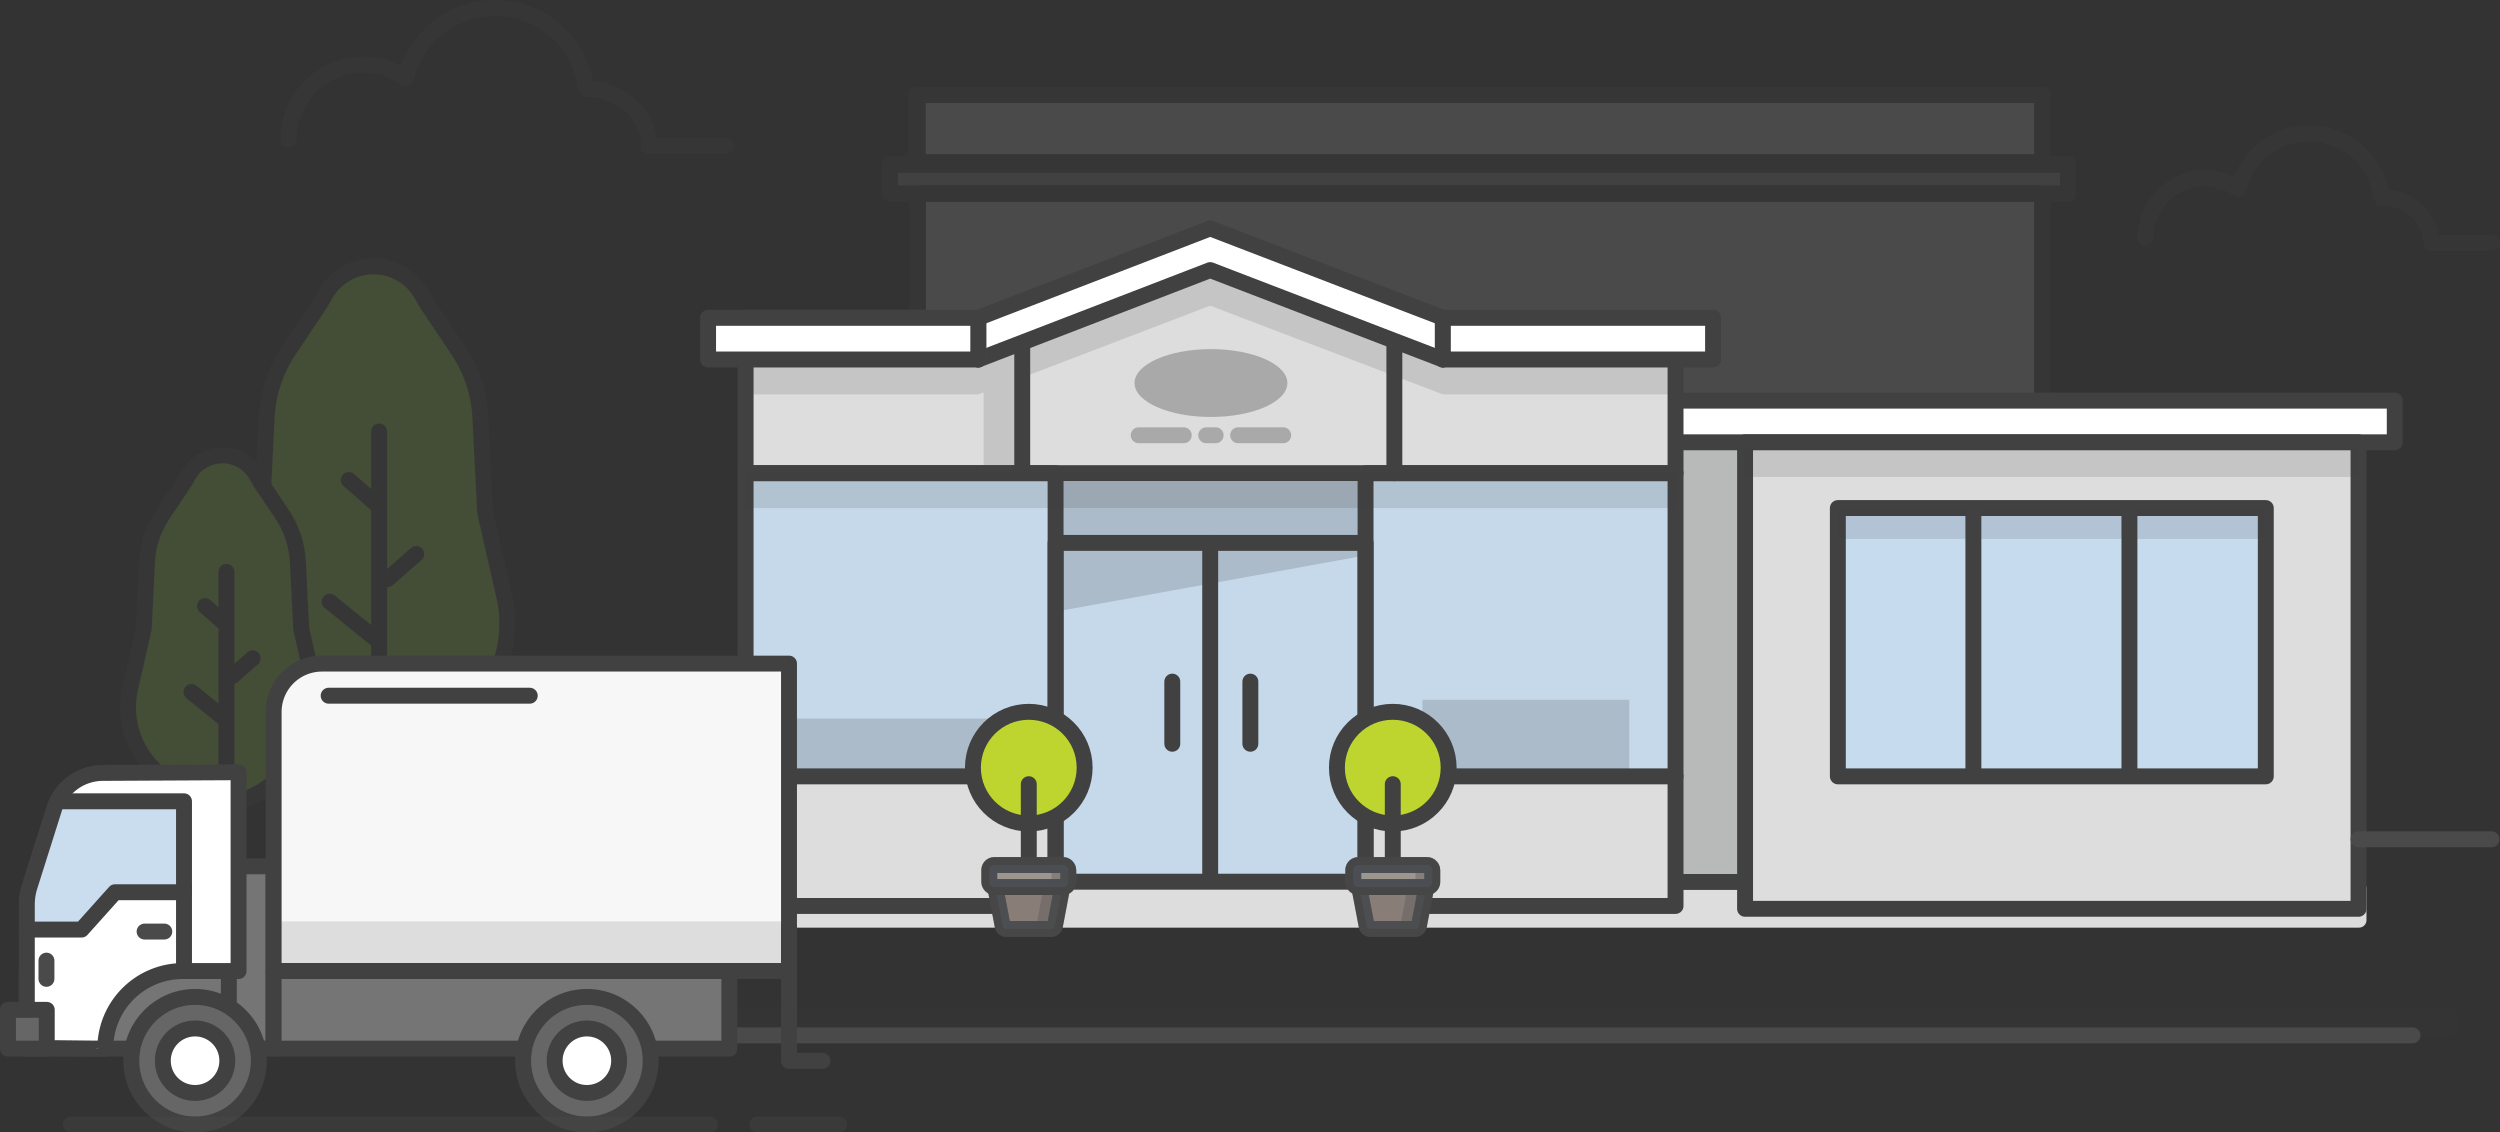 <svg xmlns="http://www.w3.org/2000/svg" viewBox="0 0 314 142.236"><rect x="0" y="0" width="314" height="142.236" fill="#333333" stroke="none"/><g id="Layer_2" data-name="Layer 2"><g id="Layer_5" data-name="Layer 5"><rect x="11.264" y="126.539" width="297.519" height="3.503" rx="1.146" fill="#414141" opacity="0.15"/><g opacity="0.15"><rect x="111.797" y="20.716" width="147.937" height="3.606" fill="#929497" stroke="#4a4a4a" stroke-linecap="round" stroke-linejoin="round" stroke-width="2"/><rect x="115.023" y="11.935" width="141.495" height="8.429" fill="#d0d2d3" stroke="#4a4a4a" stroke-linecap="round" stroke-linejoin="round" stroke-width="2"/><rect x="115.275" y="24.322" width="141.242" height="60.819" fill="#d0d2d3" stroke="#4a4a4a" stroke-linecap="round" stroke-linejoin="round" stroke-width="2"/><polyline points="256.517 85.14 115.275 85.14 115.275 24.322 256.517 24.322 256.517 84.771" fill="none" stroke="#4a4a4a" stroke-linecap="round" stroke-linejoin="round" stroke-width="2"/><rect x="115.275" y="11.935" width="141.242" height="8.638" fill="none" stroke="#4a4a4a" stroke-linecap="round" stroke-linejoin="round" stroke-width="2"/><rect x="111.797" y="20.573" width="147.937" height="3.749" fill="none" stroke="#4a4a4a" stroke-linecap="round" stroke-linejoin="round" stroke-width="2"/></g><rect x="93.648" y="110.6" width="203.582" height="5.911" rx="0.935" fill="#ddd"/><rect x="206.068" y="52.935" width="16.838" height="57.841" fill="#b8b9b9" stroke="#414141" stroke-linecap="round" stroke-linejoin="round" stroke-width="2"/><rect x="203.663" y="50.317" width="97.118" height="5.236" fill="#fff" stroke="#414141" stroke-linecap="round" stroke-linejoin="round" stroke-width="2"/><rect x="219.181" y="55.553" width="77.052" height="58.593" fill="#ddd" stroke="#414141" stroke-linecap="round" stroke-linejoin="round" stroke-width="2"/><rect x="219.181" y="56.024" width="77.052" height="3.88" fill="#414141" opacity="0.15" style="isolation:isolate"/><rect x="230.833" y="63.812" width="53.75" height="33.697" fill="#e1ecf8"/><rect x="230.833" y="63.812" width="53.75" height="33.697" fill="#accae4" stroke="#414141" stroke-miterlimit="10" opacity="0.5"/><rect x="230.833" y="63.812" width="53.75" height="33.697" fill="none" stroke="#414141" stroke-linecap="round" stroke-linejoin="round" stroke-width="2"/><rect x="230.835" y="63.812" width="53.644" height="3.88" fill="#414141" opacity="0.15" style="isolation:isolate"/><line x1="206.068" y1="54.197" x2="206.068" y2="61.432" fill="none" stroke="#fff" stroke-linecap="round" stroke-linejoin="round" stroke-width="2"/><polygon points="210.447 113.786 171.547 113.786 171.523 111.025 132.534 111.025 132.623 113.786 93.648 113.786 93.648 39.919 124.204 39.919 152 29.067 179.319 39.919 210.447 39.919 210.447 113.786" fill="#ddd"/><polygon points="181.223 45.154 152 33.922 122.871 45.154 93.648 45.154 93.648 49.533 122.871 49.533 123.538 49.278 123.538 59.433 128.392 59.433 128.392 47.422 152 38.396 181.223 49.533 210.447 49.533 210.447 45.44 181.223 45.154" fill="#414141" opacity="0.15"/><polygon points="210.447 59.433 93.648 59.433 93.648 97.794 132.581 97.794 132.581 110.776 171.514 110.776 171.514 97.794 210.447 97.794 210.447 59.433" fill="#e1ecf8" opacity="0.8"/><polygon points="210.447 59.433 93.648 59.433 93.648 97.794 132.581 97.794 132.581 110.776 171.514 110.776 171.514 97.794 210.447 97.794 210.447 59.433" fill="#accae4" opacity="0.5"/><g opacity="0.5"><ellipse cx="152.095" cy="48.11" rx="9.6" ry="4.262" fill="#757576"/><line x1="143.019" y1="54.669" x2="148.68" y2="54.669" fill="none" stroke="#757576" stroke-linecap="round" stroke-miterlimit="10" stroke-width="2"/><line x1="155.509" y1="54.669" x2="161.17" y2="54.669" fill="none" stroke="#757576" stroke-linecap="round" stroke-miterlimit="10" stroke-width="2"/><line x1="151.503" y1="54.669" x2="152.687" y2="54.669" fill="none" stroke="#757576" stroke-linecap="round" stroke-miterlimit="10" stroke-width="2"/></g><polygon points="171.514 69.76 132.581 76.823 132.581 60.48 171.514 60.48 171.514 69.76" fill="#414141" opacity="0.2"/><rect x="178.653" y="87.892" width="25.987" height="9.043" fill="#414141" opacity="0.2"/><rect x="99.74" y="90.255" width="32.841" height="6.969" fill="#414141" opacity="0.2"/><rect x="93.648" y="59.433" width="38.933" height="54.354" fill="none" stroke="#414141" stroke-linecap="round" stroke-linejoin="round" stroke-width="2"/><rect x="171.514" y="59.433" width="38.933" height="54.354" fill="none" stroke="#414141" stroke-linecap="round" stroke-linejoin="round" stroke-width="2"/><rect x="132.581" y="68.19" width="38.933" height="42.55" fill="none" stroke="#414141" stroke-linecap="round" stroke-linejoin="round" stroke-width="2"/><line x1="93.648" y1="97.509" x2="132.581" y2="97.509" fill="none" stroke="#414141" stroke-linecap="round" stroke-linejoin="round" stroke-width="2"/><line x1="171.514" y1="97.509" x2="210.446" y2="97.509" fill="none" stroke="#414141" stroke-linecap="round" stroke-linejoin="round" stroke-width="2"/><line x1="152" y1="110.6" x2="152" y2="68.19" fill="none" stroke="#414141" stroke-linecap="round" stroke-linejoin="round" stroke-width="2"/><line x1="147.24" y1="85.61" x2="147.24" y2="93.416" fill="none" stroke="#414141" stroke-linecap="round" stroke-linejoin="round" stroke-width="2"/><line x1="157.045" y1="85.61" x2="157.045" y2="93.416" fill="none" stroke="#414141" stroke-linecap="round" stroke-linejoin="round" stroke-width="2"/><polygon points="122.871 39.664 152 28.813 181.223 40.251 181.223 44.9 152 33.667 122.871 44.9 122.871 39.664" fill="#fff"/><polygon points="210.447 39.919 181.223 39.919 152 28.686 122.871 39.919 93.648 39.919 93.648 59.433 210.447 59.433 210.447 39.919" fill="none" stroke="#414141" stroke-linecap="round" stroke-linejoin="round" stroke-width="2"/><polyline points="181.223 45.154 152 33.922 122.871 45.154" fill="none" stroke="#414141" stroke-linecap="round" stroke-linejoin="round" stroke-width="2"/><line x1="122.871" y1="39.919" x2="122.871" y2="45.154" fill="none" stroke="#4a4a4a" stroke-linecap="round" stroke-linejoin="round" stroke-width="2"/><line x1="181.223" y1="39.919" x2="181.223" y2="45.154" fill="none" stroke="#4a4a4a" stroke-linecap="round" stroke-linejoin="round" stroke-width="2"/><line x1="128.392" y1="42.965" x2="128.392" y2="59.433" fill="none" stroke="#414141" stroke-linejoin="round" stroke-width="2"/><line x1="175.131" y1="42.965" x2="175.131" y2="59.433" fill="none" stroke="#414141" stroke-linecap="round" stroke-linejoin="round" stroke-width="2"/><rect x="88.935" y="39.919" width="33.937" height="5.236" fill="#fff" stroke="#414141" stroke-linecap="round" stroke-linejoin="round" stroke-width="2"/><rect x="181.223" y="39.919" width="33.937" height="5.236" fill="#fff" stroke="#414141" stroke-linecap="round" stroke-linejoin="round" stroke-width="2"/><rect x="93.648" y="59.433" width="116.894" height="4.379" fill="#414141" opacity="0.15" style="isolation:isolate"/><circle cx="129.215" cy="96.419" r="7.016" fill="#bfd52f" stroke="#414141" stroke-linecap="round" stroke-linejoin="round" stroke-width="2"/><line x1="129.215" y1="98.492" x2="129.215" y2="109.255" fill="none" stroke="#414141" stroke-linecap="round" stroke-linejoin="round" stroke-width="2"/><path d="M132.023,116.677h-5.616a.486.486,0,0,1-.478-.395l-1.092-5.733h8.755l-1.092,5.733A.486.486,0,0,1,132.023,116.677Z" fill="#998675" stroke="#4a4a4a" stroke-miterlimit="10" stroke-width="2"/><path d="M132.023,116.677h-5.616a.486.486,0,0,1-.478-.395l-1.092-5.733h8.755l-1.092,5.733A.486.486,0,0,1,132.023,116.677Z" fill="#616d7e" stroke="#414141" stroke-miterlimit="10" stroke-width="2" opacity="0.3"/><path d="M131.247,110.548,130.08,116.677h1.943a.486.486,0,0,0,.478-.395l1.092-5.733Z" fill="#4a4a4a" opacity="0.3"/><rect x="124.254" y="108.648" width="9.923" height="2.766" rx="0.629" fill="#c7b299" stroke="#4a4a4a" stroke-miterlimit="10" stroke-width="2"/><rect x="124.254" y="108.648" width="9.923" height="2.766" rx="0.629" fill="#616d7e" stroke="#414141" stroke-miterlimit="10" stroke-width="2" opacity="0.4"/><path d="M133.69,109.186h-2.11a.486.486,0,0,1,.486.486v.681a.486.486,0,0,1-.486.486h2.11a.486.486,0,0,0,.486-.486v-.681A.486.486,0,0,0,133.69,109.186Z" fill="#4a4a4a" opacity="0.3"/><circle cx="174.933" cy="96.419" r="7.016" fill="#bfd52f" stroke="#414141" stroke-linecap="round" stroke-linejoin="round" stroke-width="2"/><line x1="174.933" y1="98.492" x2="174.933" y2="109.255" fill="none" stroke="#414141" stroke-linecap="round" stroke-linejoin="round" stroke-width="2"/><path d="M177.741,116.677h-5.616a.486.486,0,0,1-.478-.395l-1.092-5.733h8.755l-1.092,5.733A.486.486,0,0,1,177.741,116.677Z" fill="#998675" stroke="#4a4a4a" stroke-miterlimit="10" stroke-width="2"/><path d="M177.741,116.677h-5.616a.486.486,0,0,1-.478-.395l-1.092-5.733h8.755l-1.092,5.733A.486.486,0,0,1,177.741,116.677Z" fill="#616d7e" stroke="#414141" stroke-miterlimit="10" stroke-width="2" opacity="0.3"/><path d="M176.965,110.548l-1.167,6.129h1.943a.486.486,0,0,0,.478-.395l1.092-5.733Z" fill="#4a4a4a" opacity="0.3"/><rect x="169.972" y="108.648" width="9.923" height="2.766" rx="0.629" fill="#c7b299" stroke="#4a4a4a" stroke-miterlimit="10" stroke-width="2"/><rect x="169.972" y="108.648" width="9.923" height="2.766" rx="0.629" fill="#616d7e" stroke="#414141" stroke-miterlimit="10" stroke-width="2" opacity="0.4"/><path d="M179.408,109.186h-2.11a.486.486,0,0,1,.486.486v.681a.486.486,0,0,1-.486.486h2.11a.486.486,0,0,0,.486-.486v-.681A.486.486,0,0,0,179.408,109.186Z" fill="#4a4a4a" opacity="0.3"/><line x1="247.857" y1="63.812" x2="247.857" y2="97.223" fill="none" stroke="#414141" stroke-miterlimit="10" stroke-width="2"/><line x1="267.457" y1="63.812" x2="267.457" y2="97.223" fill="none" stroke="#414141" stroke-miterlimit="10" stroke-width="2"/><g opacity="0.15"><path d="M73.723,11.182c4.302,0,7.789,3.201,7.789,7.151H91.106" fill="none" stroke="#4a4a4a" stroke-linecap="round" stroke-linejoin="round" stroke-width="2"/><path d="M50.645,9.576a9.379,9.379,0,0,0-14.403,7.918" fill="none" stroke="#4a4a4a" stroke-linecap="round" stroke-linejoin="round" stroke-width="2"/><path d="M50.969,9.785a11.534,11.534,0,0,1,22.616,1.086" fill="none" stroke="#4a4a4a" stroke-linecap="round" stroke-linejoin="round" stroke-width="2"/></g><g opacity="0.15"><path d="M299.203,24.835a5.945,5.945,0,0,1,6.183,5.676H313" fill="none" stroke="#4a4a4a" stroke-linecap="round" stroke-linejoin="round" stroke-width="2"/><path d="M280.885,23.561a7.444,7.444,0,0,0-11.432,6.285" fill="none" stroke="#4a4a4a" stroke-linecap="round" stroke-linejoin="round" stroke-width="2"/><path d="M281.143,23.727a9.155,9.155,0,0,1,17.95.862" fill="none" stroke="#4a4a4a" stroke-linecap="round" stroke-linejoin="round" stroke-width="2"/></g><line x1="24.746" y1="130.042" x2="303.02" y2="130.042" fill="none" stroke="#4a4a4a" stroke-linecap="round" stroke-linejoin="round" stroke-width="2"/><g opacity="0.2"><path d="M32.895,64.342l.593-11.863A16.767,16.767,0,0,1,36.28,43.984l3.722-5.549q.138-.206.264-.422l.543-.935a6.957,6.957,0,0,1,12.209,0l.543.935q.125.216.264.422l3.722,5.549a16.767,16.767,0,0,1,2.793,8.495l.593,11.863,2.381,10.462a15.322,15.322,0,0,1-5.626,15.702l-2.782,2.048a13.357,13.357,0,0,1-15.984,0l-2.782-2.048a15.322,15.322,0,0,1-5.626-15.702Z" fill="#88b33f" stroke="#414141" stroke-linecap="round" stroke-linejoin="round" stroke-width="2"/><line x1="52.28" y1="69.58" x2="48.685" y2="72.732" fill="#fff" stroke="#414141" stroke-linecap="round" stroke-linejoin="round" stroke-width="2"/><line x1="43.808" y1="60.291" x2="47.402" y2="63.443" fill="#fff" stroke="#414141" stroke-linecap="round" stroke-linejoin="round" stroke-width="2"/><line x1="41.405" y1="75.573" x2="47.167" y2="80.238" fill="#fff" stroke="#414141" stroke-linecap="round" stroke-linejoin="round" stroke-width="2"/><line x1="47.617" y1="54.193" x2="47.617" y2="111.084" fill="#fff" stroke="#414141" stroke-linecap="round" stroke-linejoin="round" stroke-width="2"/><path d="M18.045,78.986l.418-8.373a11.833,11.833,0,0,1,1.971-5.995l2.627-3.917q.098-.145.186-.298l.383-.66a4.91,4.91,0,0,1,8.617,0l.383.66q.088.152.186.298l2.627,3.917a11.834,11.834,0,0,1,1.971,5.995l.418,8.373,1.68,7.384a10.814,10.814,0,0,1-3.97,11.082l-1.963,1.446a9.427,9.427,0,0,1-11.281,0l-1.963-1.446a10.815,10.815,0,0,1-3.97-11.082Z" fill="#88b33f" stroke="#414141" stroke-linecap="round" stroke-linejoin="round" stroke-width="2"/><line x1="31.726" y1="82.683" x2="29.19" y2="84.908" fill="#fff" stroke="#414141" stroke-linecap="round" stroke-linejoin="round" stroke-width="2"/><line x1="25.747" y1="76.127" x2="28.284" y2="78.351" fill="#fff" stroke="#414141" stroke-linecap="round" stroke-linejoin="round" stroke-width="2"/><line x1="24.052" y1="86.913" x2="28.118" y2="90.205" fill="#fff" stroke="#414141" stroke-linecap="round" stroke-linejoin="round" stroke-width="2"/><line x1="28.436" y1="71.823" x2="28.436" y2="110.529" fill="#fff" stroke="#414141" stroke-linecap="round" stroke-linejoin="round" stroke-width="2"/></g><rect x="27.498" y="108.811" width="6.859" height="22.887" fill="#757576"/><rect x="27.498" y="108.811" width="6.859" height="22.887" fill="none" stroke="#414141" stroke-linecap="round" stroke-linejoin="round" stroke-width="2"/><rect x="34.369" y="121.963" width="57.239" height="9.745" fill="#757576"/><rect x="34.369" y="121.963" width="57.239" height="9.745" fill="none" stroke="#414141" stroke-linecap="round" stroke-linejoin="round" stroke-width="2"/><rect x="3.369" y="121.963" width="25.373" height="9.745" fill="#757576"/><rect x="3.369" y="121.963" width="25.373" height="9.745" fill="none" stroke="#414141" stroke-linecap="round" stroke-linejoin="round" stroke-width="2"/><path d="M99.099,121.952H34.369V89.42A6.071,6.071,0,0,1,40.44,83.349H99.099v38.603Z" fill="#f7f7f7"/><rect x="33.91" y="115.73" width="65.255" height="6.383" fill="#757576" opacity="0.2"/><path d="M99.099,121.952H34.369V89.42A6.071,6.071,0,0,1,40.44,83.349H99.099v38.603Z" fill="none" stroke="#414141" stroke-linecap="round" stroke-linejoin="round" stroke-width="2"/><path d="M29.962,96.99v24.973H22.97a9.745,9.745,0,0,0-9.745,9.745l0,.044-9.856-.247v-17.933a7.525,7.525,0,0,1,.344-2.22l3.108-9.834a6.426,6.426,0,0,1,6.127-4.44Z" fill="#fff"/><polygon points="7.271 100.669 3.559 112.301 3.311 116.756 10.241 116.756 14.449 112.054 23.111 112.054 23.033 100.781 7.271 100.669" fill="#e1ecf8" opacity="0.8"/><polygon points="7.271 100.669 3.559 112.301 3.311 116.756 10.241 116.756 14.449 112.054 23.111 112.054 23.033 100.781 7.271 100.669" fill="#accae4" opacity="0.5"/><circle cx="24.5" cy="133.225" r="8.011" fill="#666"/><circle cx="24.5" cy="133.225" r="8.011" fill="none" stroke="#414141" stroke-linecap="round" stroke-linejoin="round" stroke-width="2"/><circle cx="24.5" cy="133.225" r="4.051" fill="#fff"/><circle cx="24.5" cy="133.225" r="4.051" fill="none" stroke="#414141" stroke-linecap="round" stroke-linejoin="round" stroke-width="2"/><circle cx="73.713" cy="133.225" r="8.011" fill="#666"/><circle cx="73.713" cy="133.225" r="8.011" fill="none" stroke="#414141" stroke-linecap="round" stroke-linejoin="round" stroke-width="2"/><circle cx="73.713" cy="133.225" r="4.051" fill="#fff"/><circle cx="73.713" cy="133.225" r="4.051" fill="none" stroke="#414141" stroke-linecap="round" stroke-linejoin="round" stroke-width="2"/><polyline points="99.099 116.42 99.099 133.248 103.302 133.248" fill="none" stroke="#414141" stroke-linecap="round" stroke-linejoin="round" stroke-width="2"/><polyline points="7.363 100.642 23.111 100.642 23.111 112.063 14.449 112.063 10.241 116.756 3.369 116.756" fill="none" stroke="#414141" stroke-linecap="round" stroke-linejoin="round" stroke-width="2"/><path d="M29.962,96.99v24.973H22.97a9.745,9.745,0,0,0-9.745,9.745c0,.015-9.856-.102-9.856-.102v-18.034a7.525,7.525,0,0,1,.344-2.22l3.108-9.834a6.426,6.426,0,0,1,6.127-4.44Z" fill="none" stroke="#414141" stroke-linecap="round" stroke-linejoin="round" stroke-width="2"/><line x1="23.111" y1="111.559" x2="23.111" y2="121.954" fill="none" stroke="#414141" stroke-linecap="round" stroke-linejoin="round" stroke-width="2"/><line x1="18.161" y1="117.004" x2="20.636" y2="117.004" fill="none" stroke="#4a4a4a" stroke-linecap="round" stroke-linejoin="round" stroke-width="2"/><line x1="5.834" y1="120.654" x2="5.834" y2="122.944" fill="none" stroke="#4a4a4a" stroke-linecap="round" stroke-linejoin="round" stroke-width="2"/><rect x="1" y="126.836" width="4.873" height="4.872" fill="#666"/><rect x="1" y="126.836" width="4.873" height="4.872" fill="none" stroke="#414141" stroke-linecap="round" stroke-linejoin="round" stroke-width="2"/><line x1="41.278" y1="87.382" x2="66.538" y2="87.382" fill="none" stroke="#414141" stroke-linecap="round" stroke-linejoin="round" stroke-width="2"/><line x1="8.898" y1="141.236" x2="89.169" y2="141.236" fill="none" stroke="#4a4a4a" stroke-linecap="round" stroke-linejoin="round" stroke-width="2" opacity="0.3"/><line x1="95.118" y1="141.236" x2="105.398" y2="141.236" fill="none" stroke="#4a4a4a" stroke-linecap="round" stroke-linejoin="round" stroke-width="2" opacity="0.3"/><line x1="296.234" y1="105.416" x2="312.933" y2="105.416" fill="none" stroke="#4a4a4a" stroke-linecap="round" stroke-linejoin="round" stroke-width="2"/></g></g></svg>